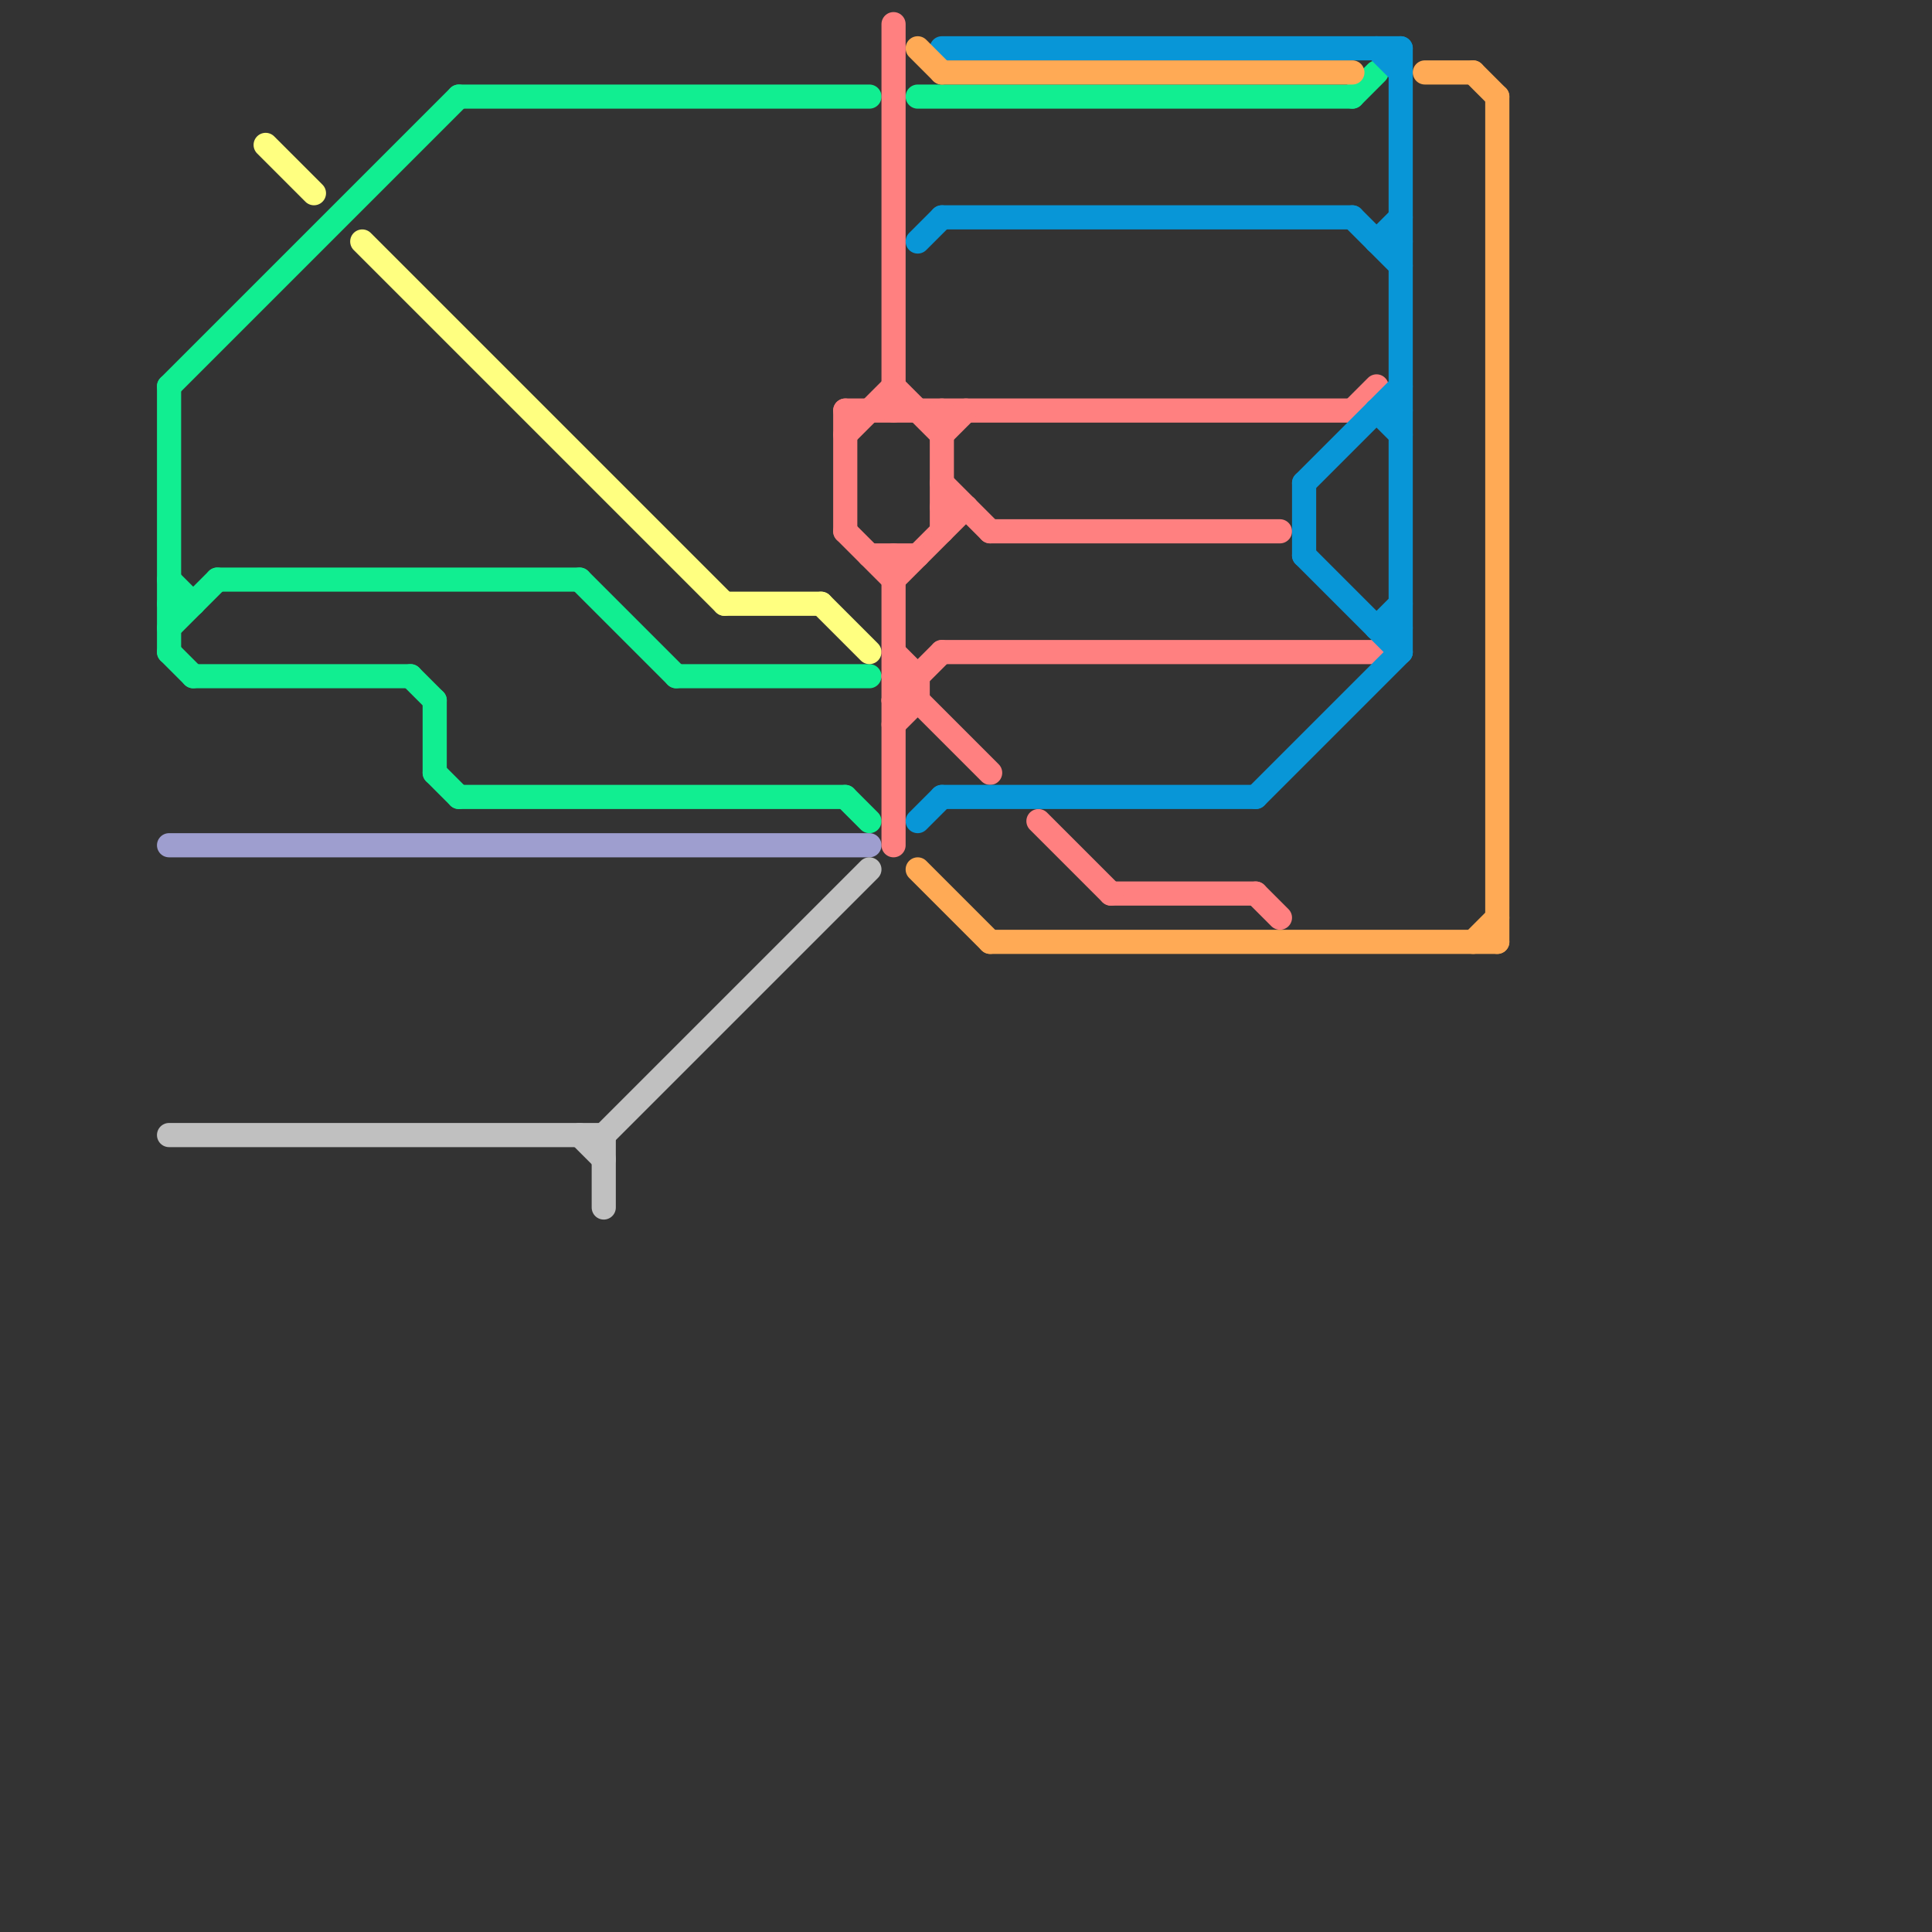 
<svg version="1.1" xmlns="http://www.w3.org/2000/svg" viewBox="0 0 80 80">
<rect x="0" y="0" width="80" height="80" fill="#333333" stroke="none"/>
<style>text { font: 1px Helvetica; font-weight: 600; white-space: pre; dominant-baseline: central; } line { stroke-width: 1; fill: none; stroke-linecap: round; stroke-linejoin: round; } .c0 { stroke: #11ee91 } .c1 { stroke: #9e9ecf } .c2 { stroke: #c0c0c0 } .c3 { stroke: #ffff80 } .c4 { stroke: #ff8080 } .c5 { stroke: #0896d7 } .c6 { stroke: #ffaa55 }</style><defs><g id="wm-xf"><circle r="1.2" fill="#000"/><circle r="0.9" fill="#fff"/><circle r="0.6" fill="#000"/><circle r="0.3" fill="#fff"/></g><g id="wm"><circle r="0.6" fill="#000"/><circle r="0.3" fill="#fff"/></g></defs><line class="c0" x1="7" y1="24" x2="8" y2="25"/><line class="c0" x1="7" y1="16" x2="7" y2="27"/><line class="c0" x1="56" y1="4" x2="57" y2="3"/><line class="c0" x1="18" y1="29" x2="18" y2="32"/><line class="c0" x1="7" y1="27" x2="8" y2="28"/><line class="c0" x1="9" y1="24" x2="24" y2="24"/><line class="c0" x1="7" y1="26" x2="9" y2="24"/><line class="c0" x1="38" y1="4" x2="56" y2="4"/><line class="c0" x1="17" y1="28" x2="18" y2="29"/><line class="c0" x1="24" y1="24" x2="28" y2="28"/><line class="c0" x1="7" y1="16" x2="19" y2="4"/><line class="c0" x1="19" y1="4" x2="36" y2="4"/><line class="c0" x1="18" y1="32" x2="19" y2="33"/><line class="c0" x1="7" y1="25" x2="8" y2="25"/><line class="c0" x1="28" y1="28" x2="36" y2="28"/><line class="c0" x1="8" y1="28" x2="17" y2="28"/><line class="c0" x1="35" y1="33" x2="36" y2="34"/><line class="c0" x1="19" y1="33" x2="35" y2="33"/><line class="c1" x1="7" y1="35" x2="36" y2="35"/><line class="c2" x1="7" y1="47" x2="25" y2="47"/><line class="c2" x1="24" y1="47" x2="25" y2="48"/><line class="c2" x1="25" y1="47" x2="25" y2="50"/><line class="c2" x1="25" y1="47" x2="36" y2="36"/><line class="c3" x1="11" y1="6" x2="13" y2="8"/><line class="c3" x1="30" y1="25" x2="34" y2="25"/><line class="c3" x1="34" y1="25" x2="36" y2="27"/><line class="c3" x1="15" y1="10" x2="30" y2="25"/><line class="c4" x1="37" y1="30" x2="38" y2="29"/><line class="c4" x1="35" y1="17" x2="35" y2="22"/><line class="c4" x1="37" y1="28" x2="41" y2="32"/><line class="c4" x1="37" y1="29" x2="39" y2="27"/><line class="c4" x1="37" y1="29" x2="38" y2="29"/><line class="c4" x1="56" y1="17" x2="57" y2="16"/><line class="c4" x1="35" y1="17" x2="56" y2="17"/><line class="c4" x1="39" y1="18" x2="40" y2="17"/><line class="c4" x1="37" y1="23" x2="37" y2="35"/><line class="c4" x1="37" y1="24" x2="40" y2="21"/><line class="c4" x1="46" y1="37" x2="52" y2="37"/><line class="c4" x1="37" y1="1" x2="37" y2="17"/><line class="c4" x1="52" y1="37" x2="53" y2="38"/><line class="c4" x1="41" y1="22" x2="53" y2="22"/><line class="c4" x1="39" y1="27" x2="57" y2="27"/><line class="c4" x1="37" y1="16" x2="39" y2="18"/><line class="c4" x1="43" y1="34" x2="46" y2="37"/><line class="c4" x1="38" y1="28" x2="38" y2="29"/><line class="c4" x1="35" y1="18" x2="37" y2="16"/><line class="c4" x1="37" y1="28" x2="38" y2="28"/><line class="c4" x1="39" y1="20" x2="41" y2="22"/><line class="c4" x1="36" y1="23" x2="38" y2="23"/><line class="c4" x1="39" y1="21" x2="40" y2="21"/><line class="c4" x1="37" y1="27" x2="38" y2="28"/><line class="c4" x1="35" y1="22" x2="37" y2="24"/><line class="c4" x1="39" y1="17" x2="39" y2="22"/><line class="c5" x1="57" y1="2" x2="58" y2="3"/><line class="c5" x1="54" y1="20" x2="58" y2="16"/><line class="c5" x1="57" y1="17" x2="58" y2="17"/><line class="c5" x1="39" y1="33" x2="52" y2="33"/><line class="c5" x1="39" y1="9" x2="56" y2="9"/><line class="c5" x1="39" y1="2" x2="58" y2="2"/><line class="c5" x1="58" y1="2" x2="58" y2="27"/><line class="c5" x1="57" y1="26" x2="58" y2="26"/><line class="c5" x1="57" y1="10" x2="58" y2="9"/><line class="c5" x1="54" y1="23" x2="58" y2="27"/><line class="c5" x1="52" y1="33" x2="58" y2="27"/><line class="c5" x1="54" y1="20" x2="54" y2="23"/><line class="c5" x1="38" y1="10" x2="39" y2="9"/><line class="c5" x1="57" y1="26" x2="58" y2="25"/><line class="c5" x1="56" y1="9" x2="58" y2="11"/><line class="c5" x1="38" y1="34" x2="39" y2="33"/><line class="c5" x1="57" y1="10" x2="58" y2="10"/><line class="c5" x1="57" y1="17" x2="58" y2="18"/><line class="c6" x1="59" y1="3" x2="61" y2="3"/><line class="c6" x1="41" y1="39" x2="62" y2="39"/><line class="c6" x1="62" y1="4" x2="62" y2="39"/><line class="c6" x1="39" y1="3" x2="56" y2="3"/><line class="c6" x1="38" y1="36" x2="41" y2="39"/><line class="c6" x1="38" y1="2" x2="39" y2="3"/><line class="c6" x1="61" y1="3" x2="62" y2="4"/><line class="c6" x1="61" y1="39" x2="62" y2="38"/>
</svg>
